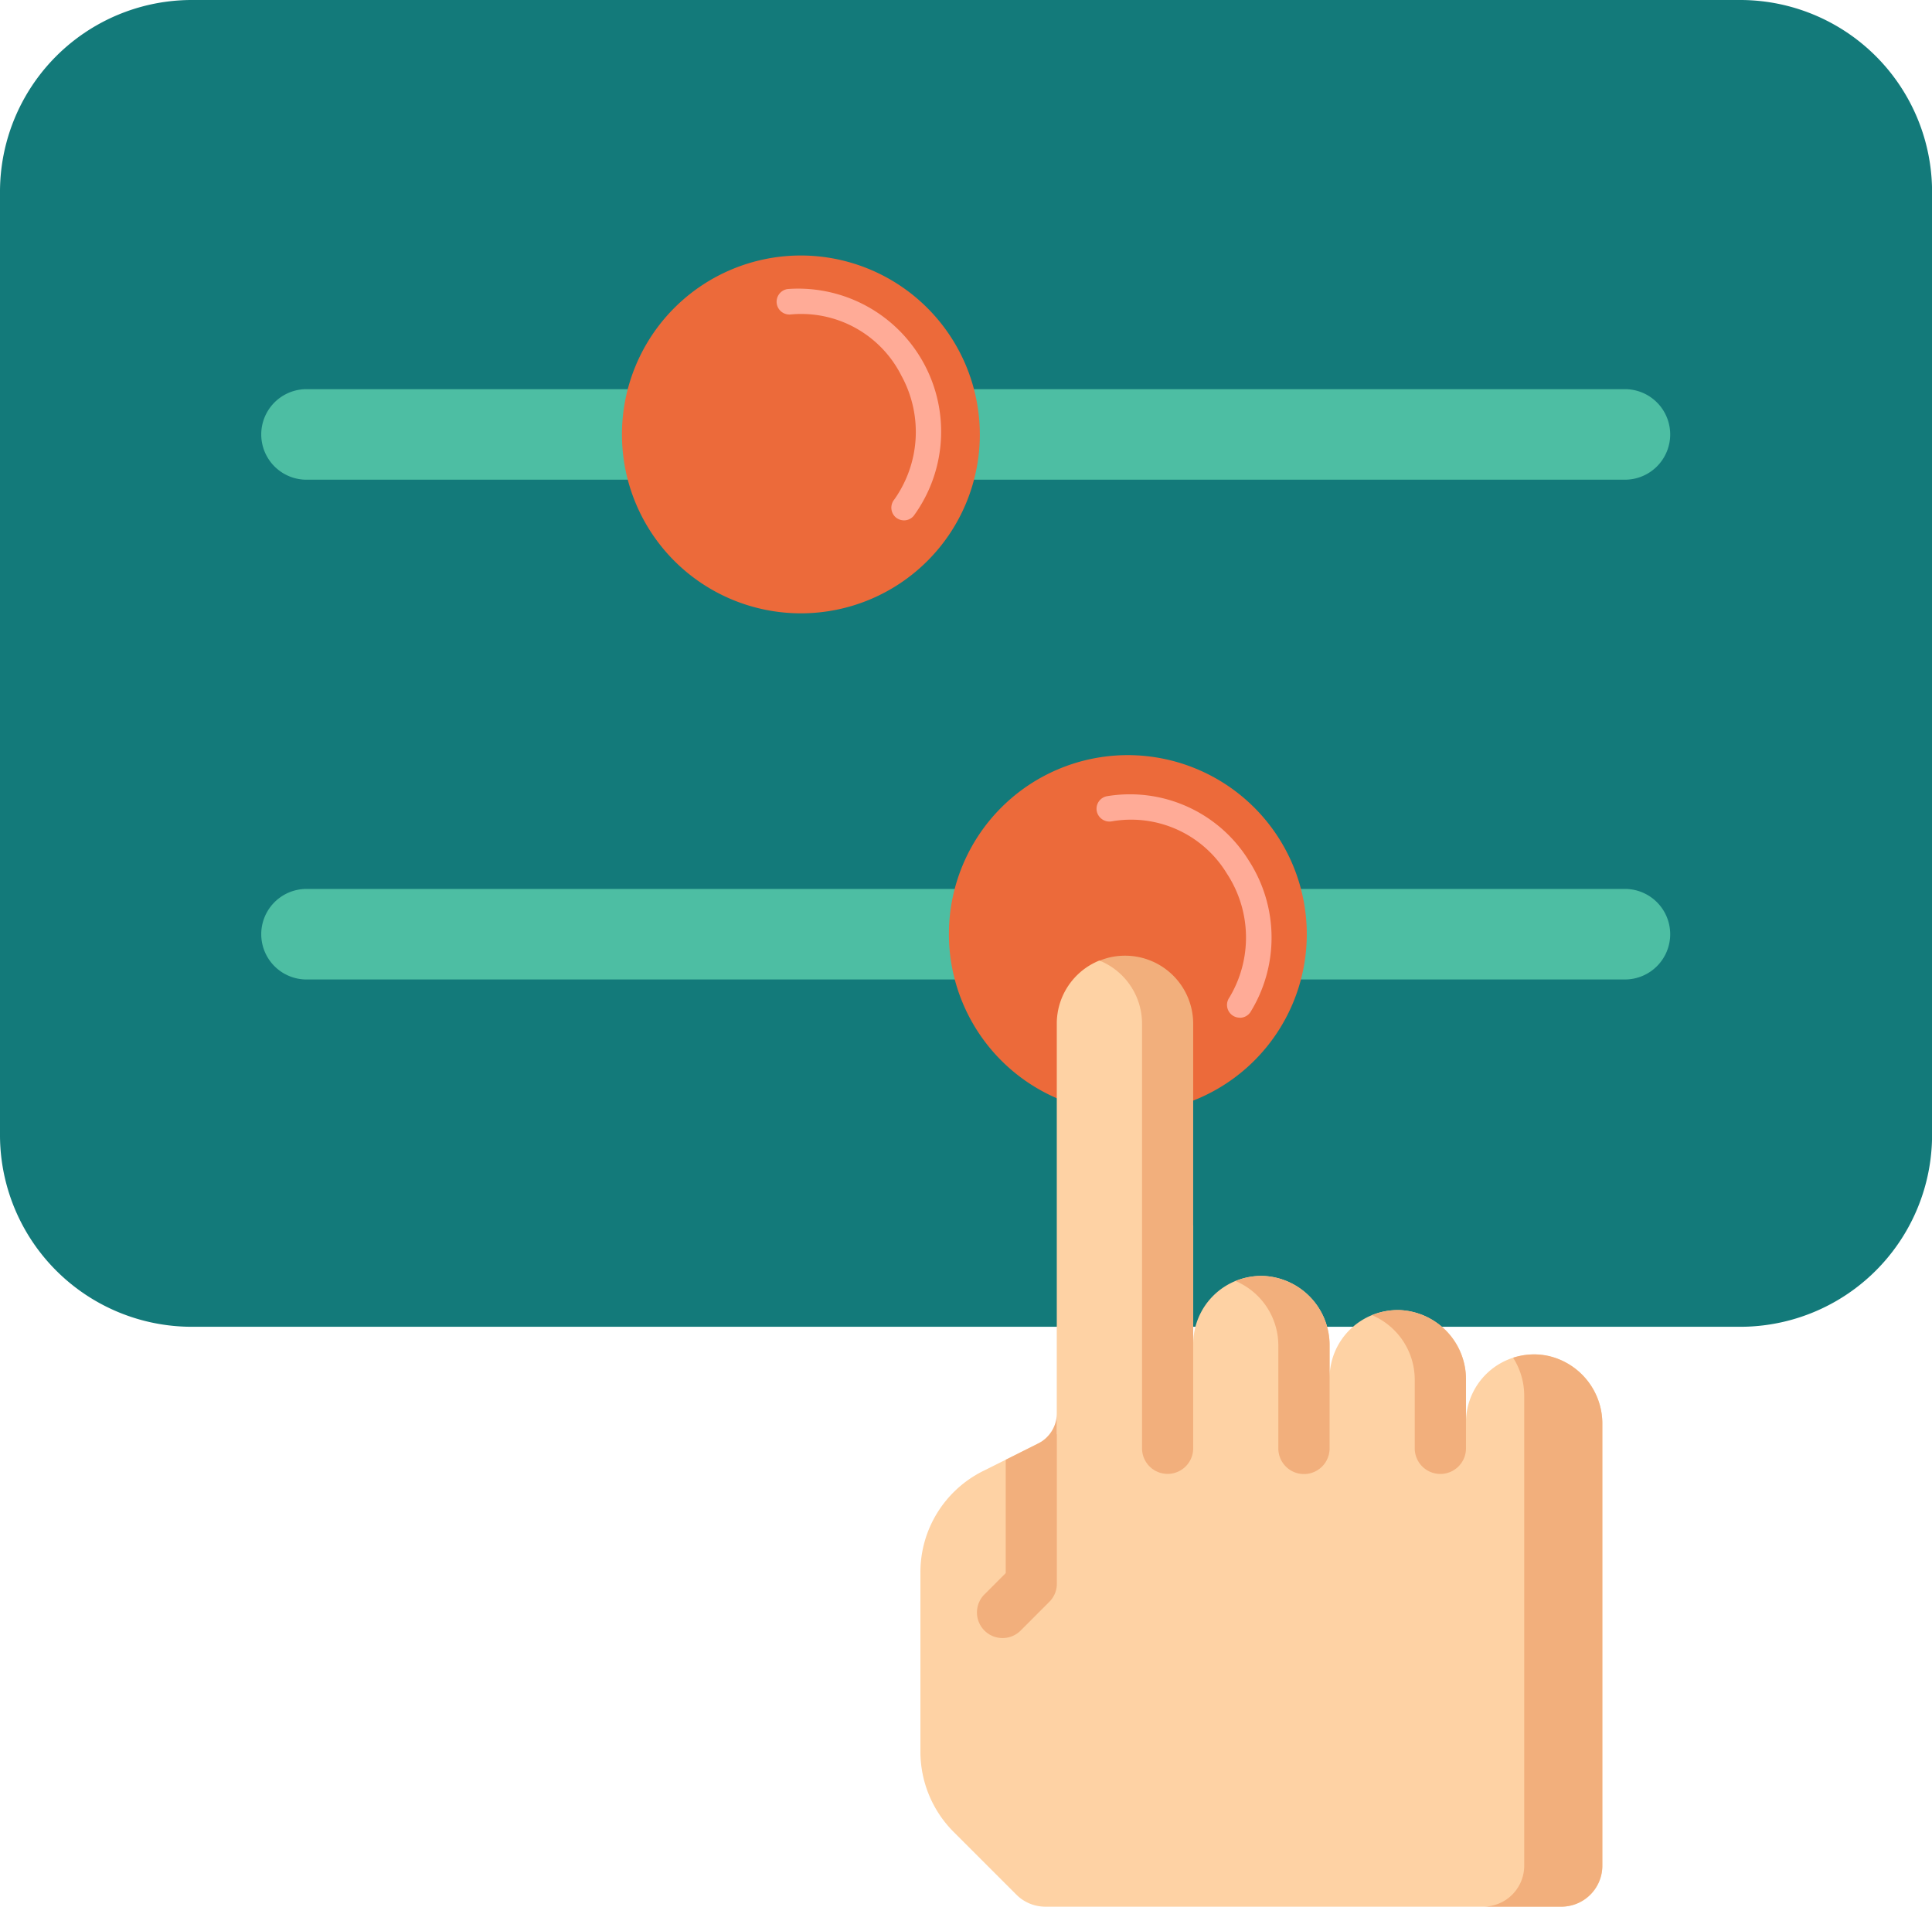 <svg id="Group_41662" data-name="Group 41662" xmlns="http://www.w3.org/2000/svg" xmlns:xlink="http://www.w3.org/1999/xlink" width="53.908" height="53.209" viewBox="0 0 53.908 53.209">
  <defs>
    <clipPath id="clip-path">
      <rect id="Rectangle_11371" data-name="Rectangle 11371" width="53.908" height="53.209" fill="none"/>
    </clipPath>
  </defs>
  <g id="Group_41661" data-name="Group 41661" clip-path="url(#clip-path)">
    <path id="Path_23289" data-name="Path 23289" d="M48.554,0H5.355A5.354,5.354,0,0,0,0,5.355V31.671a5.354,5.354,0,0,0,5.355,5.355h43.2a5.355,5.355,0,0,0,5.355-5.355V5.355A5.355,5.355,0,0,0,48.554,0" transform="translate(0 0)" fill="#137a7a"/>
    <path id="Path_23290" data-name="Path 23290" d="M44.183,17.832A1.264,1.264,0,0,1,42.92,19.1H6.133a1.263,1.263,0,1,1,0-2.527H42.92a1.264,1.264,0,0,1,1.263,1.263" transform="translate(2.42 8.234)" fill="#4dbea3"/>
    <path id="Path_23291" data-name="Path 23291" d="M27.673,19.071a4.993,4.993,0,1,1-4.994-4.994,5,5,0,0,1,4.994,4.994" transform="translate(8.79 6.996)" fill="#ec6a3a"/>
    <path id="Path_23292" data-name="Path 23292" d="M44.183,8.518A1.264,1.264,0,0,1,42.92,9.782H6.133a1.263,1.263,0,1,1,0-2.527H42.92a1.264,1.264,0,0,1,1.263,1.263" transform="translate(2.42 3.605)" fill="#4dbea3"/>
    <path id="Path_23293" data-name="Path 23293" d="M21.579,9.757a4.993,4.993,0,1,1-4.994-4.994,5,5,0,0,1,4.994,4.994" transform="translate(5.761 2.367)" fill="#ec6a3a"/>
    <path id="Path_23294" data-name="Path 23294" d="M34.349,28.9a1.9,1.9,0,0,0-1.971,1.9V29.61a1.932,1.932,0,0,0-1.834-1.948,1.9,1.9,0,0,0-1.971,1.9v-.906a1.934,1.934,0,0,0-1.834-1.948,1.9,1.9,0,0,0-1.971,1.9v-3.3l-.684-.871V19.2L22.7,17.907h-.552a1.9,1.9,0,0,0-1.187,1.763V31.125L18.9,32.155a3.155,3.155,0,0,0-1.744,2.822v5.006a3.174,3.174,0,0,0,.928,2.242l1.751,1.751a1.142,1.142,0,0,0,.808.334H35.04a1.143,1.143,0,0,0,1.144-1.142V30.847A1.933,1.933,0,0,0,34.349,28.9Z" transform="translate(8.526 8.899)" fill="#fed2a4"/>
    <path id="Path_23295" data-name="Path 23295" d="M29.464,25.291a1.886,1.886,0,0,0-.983.052,1.975,1.975,0,0,1,.31,1.061V39.519a1.143,1.143,0,0,1-1.144,1.142h2.181a1.143,1.143,0,0,0,1.142-1.142V27.2A1.938,1.938,0,0,0,29.464,25.291Z" transform="translate(13.739 12.547)" fill="#f2af7c"/>
    <path id="Path_23296" data-name="Path 23296" d="M20.226,31.611a.71.71,0,0,0,.21-.5V26.343a.952.952,0,0,1-.527.852l-.9.451V30.81l-.582.582a.714.714,0,1,0,1.01,1.009Z" transform="translate(9.053 13.091)" fill="#f2af7c"/>
    <path id="Path_23297" data-name="Path 23297" d="M20.493,17.953a1.9,1.9,0,0,1,1.189,1.763V31.565a.713.713,0,1,0,1.427,0V19.717a1.9,1.9,0,0,0-1.9-1.9,1.877,1.877,0,0,0-.713.139" transform="translate(10.184 8.853)" fill="#f2af7c"/>
    <path id="Path_23298" data-name="Path 23298" d="M23.82,23.788a1.9,1.9,0,0,0-.789.141,1.957,1.957,0,0,1,1.193,1.807V28.6a.715.715,0,0,0,1.43,0V25.736A1.932,1.932,0,0,0,23.82,23.788Z" transform="translate(11.445 11.821)" fill="#f2af7c"/>
    <path id="Path_23299" data-name="Path 23299" d="M26.362,24.424a1.9,1.9,0,0,0-.789.141,1.957,1.957,0,0,1,1.193,1.807v1.909a.715.715,0,1,0,1.43,0V26.372A1.932,1.932,0,0,0,26.362,24.424Z" transform="translate(12.709 12.137)" fill="#f2af7c"/>
    <path id="Path_23300" data-name="Path 23300" d="M18.032,11.847a.366.366,0,0,1-.229-.081.358.358,0,0,1-.046-.5,3.263,3.263,0,0,0,.2-3.456A3.127,3.127,0,0,0,14.873,6.1a.357.357,0,0,1-.082-.71A3.99,3.99,0,0,1,18.3,11.72a.354.354,0,0,1-.272.127" transform="translate(7.195 2.675)" fill="#ffab97"/>
    <path id="Path_23301" data-name="Path 23301" d="M24.437,21.039a.356.356,0,0,1-.292-.561,3.253,3.253,0,0,0-.069-3.461,3.126,3.126,0,0,0-3.211-1.457.362.362,0,0,1-.419-.283.356.356,0,0,1,.281-.418,3.9,3.9,0,0,1,3.964,1.8,3.959,3.959,0,0,1,.037,4.233.359.359,0,0,1-.292.15" transform="translate(10.157 7.361)" fill="#ffab97"/>
  </g>
</svg>
